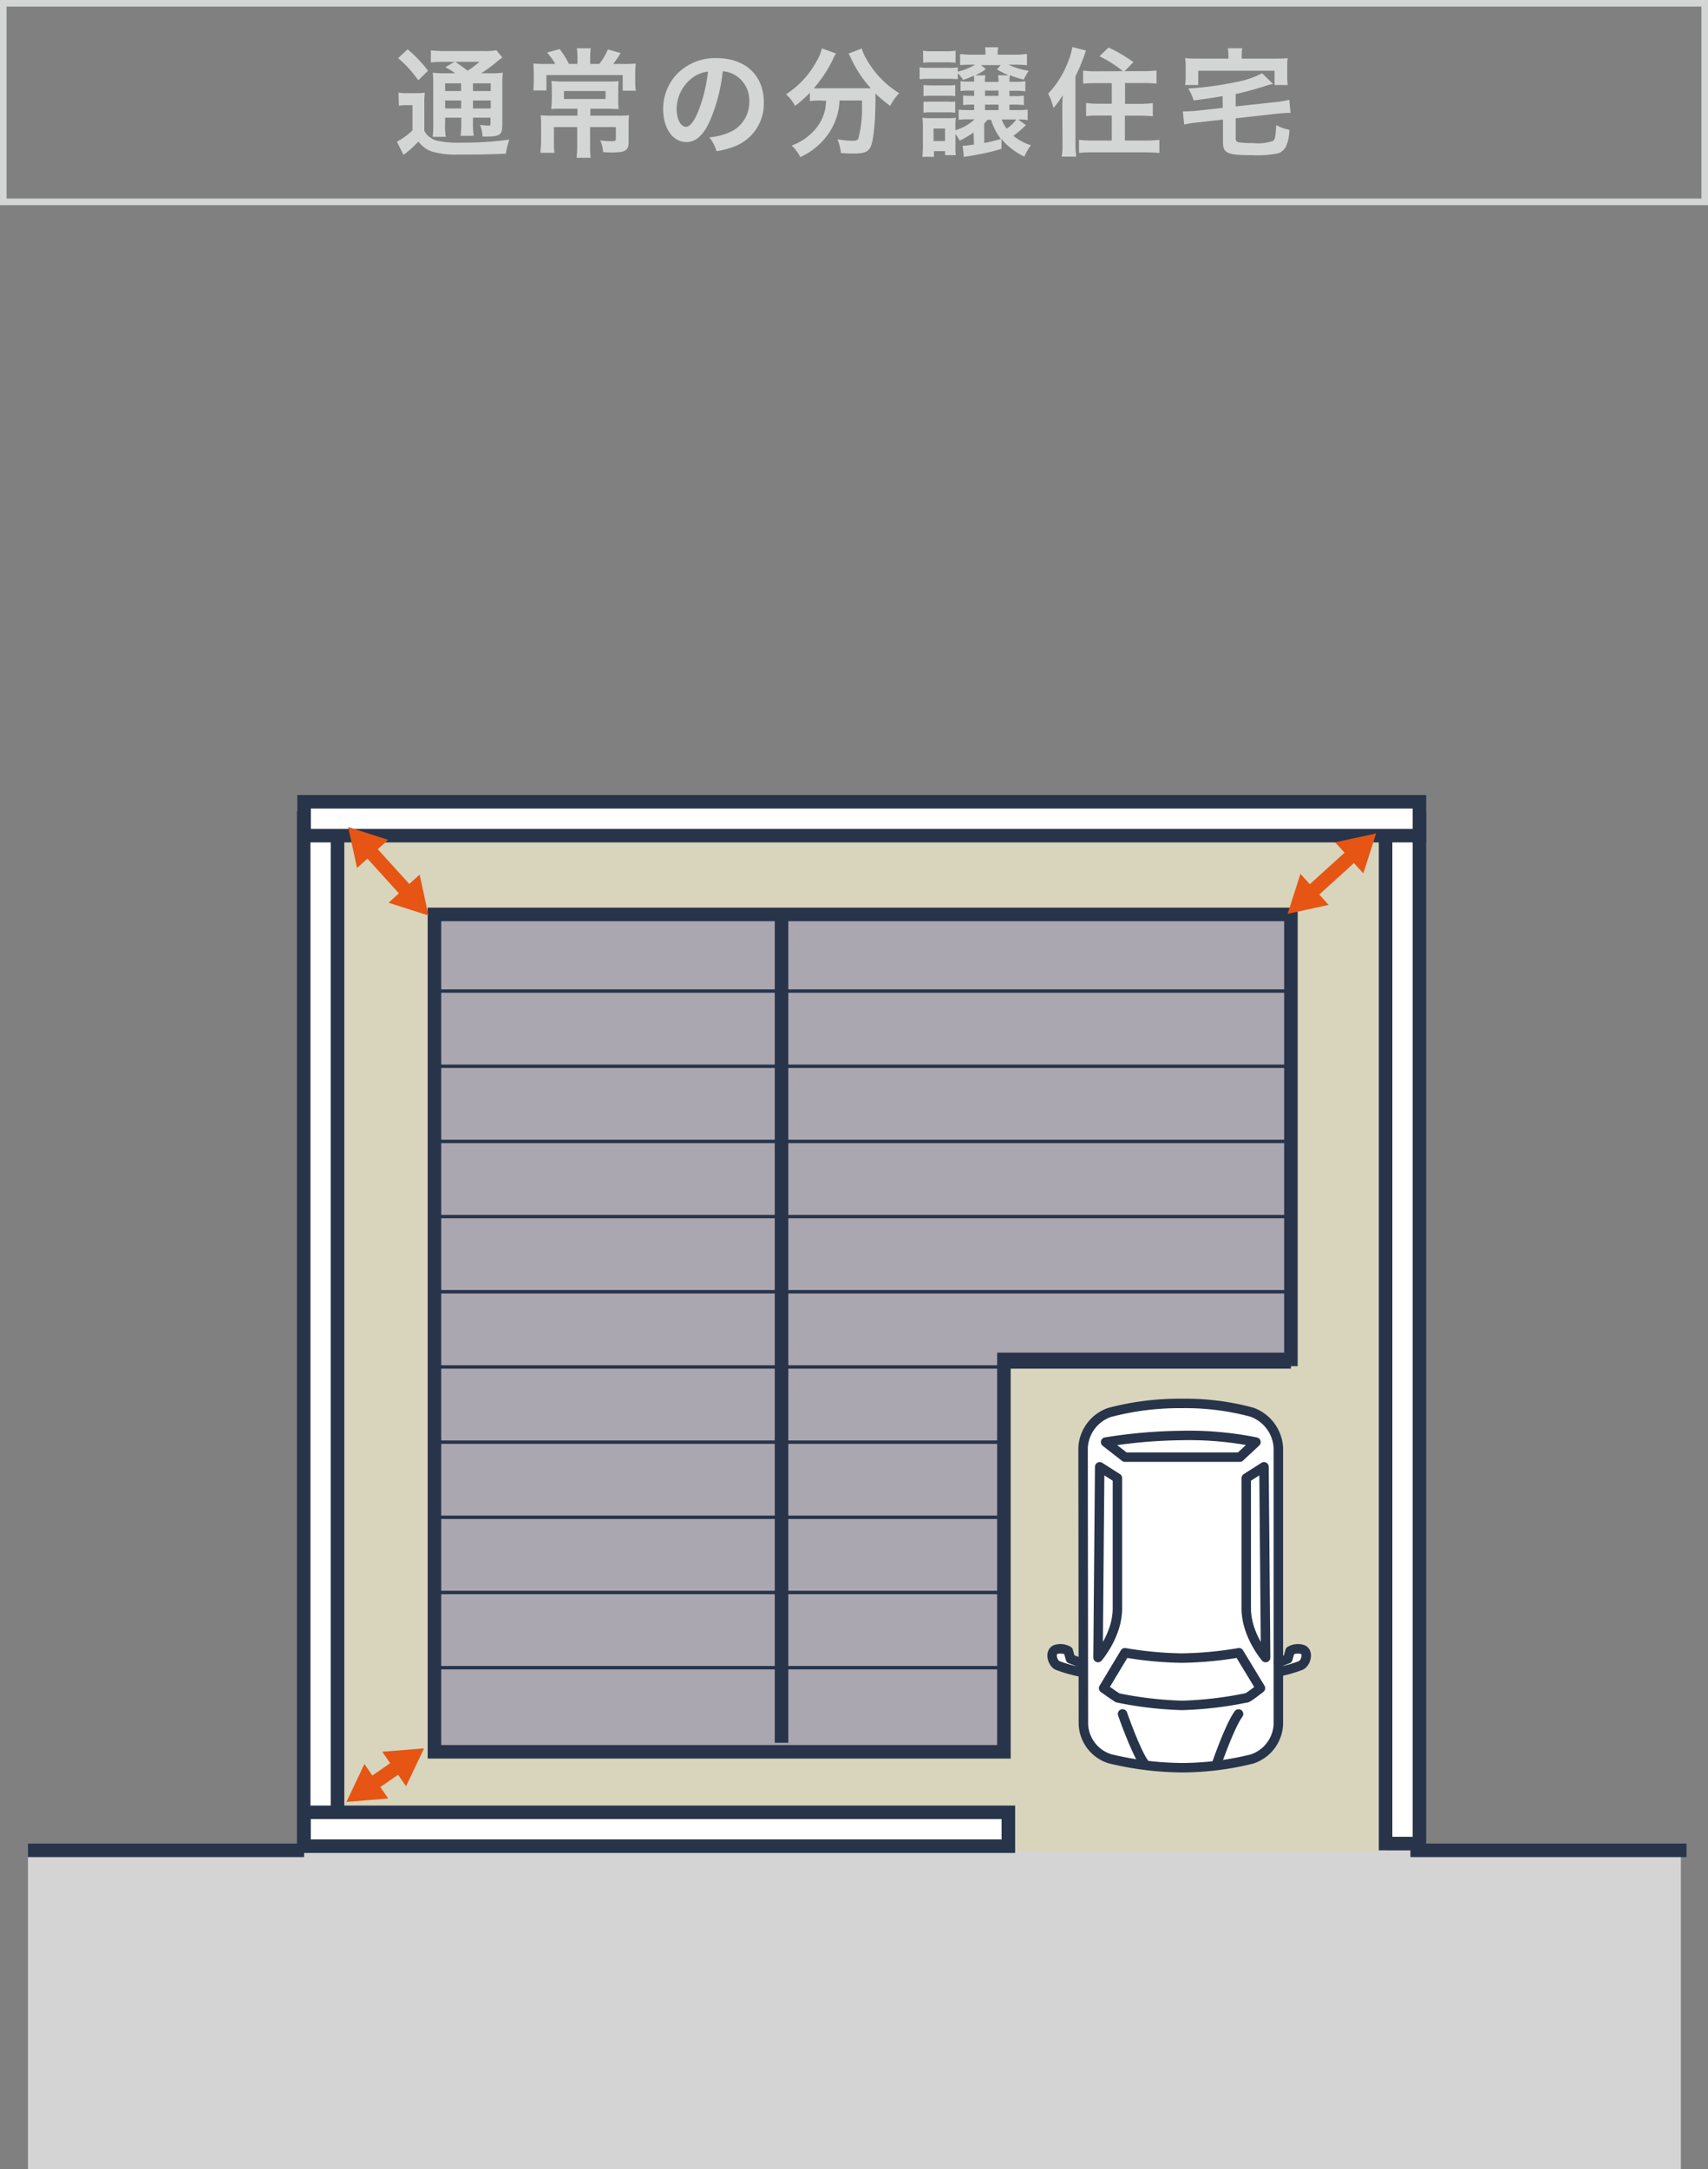 <svg id="レイヤー_1" data-name="レイヤー 1" xmlns="http://www.w3.org/2000/svg" viewBox="0 0 260 330"><rect x="0" y="0" width="260" height="330" fill="#808080" stroke="none"/><defs><style>.cls-1{fill:#d4d4d5;}.cls-2{fill:#d8d5bc;}.cls-3,.cls-7,.cls-9{fill:#fff;}.cls-3,.cls-5,.cls-6,.cls-8,.cls-9{stroke:#28344a;}.cls-11,.cls-3,.cls-5,.cls-6{stroke-miterlimit:10;}.cls-3,.cls-5{stroke-width:2.06px;}.cls-4{fill:#aba7b0;}.cls-11,.cls-5,.cls-6,.cls-8{fill:none;}.cls-6{stroke-width:0.52px;}.cls-8,.cls-9{stroke-linecap:round;stroke-linejoin:round;stroke-width:1.44px;}.cls-10{fill:#d4d5d5;}.cls-11{stroke:#e65513;stroke-width:2.13px;}.cls-12{fill:#e65513;}</style></defs><rect class="cls-1" x="4.26" y="281.51" width="251.61" height="48.49"/><rect class="cls-2" x="51.38" y="124.71" width="159.66" height="156.91"/><rect class="cls-3" x="210.92" y="124.48" width="5.15" height="156"/><polygon class="cls-4" points="196.51 139.12 66.13 139.12 66.13 266.52 152.82 266.52 152.82 206.82 196.51 206.82 196.51 139.12"/><polygon class="cls-5" points="196.51 139.12 66.13 139.12 66.13 266.52 152.82 266.52 152.82 206.82 196.51 206.82 196.51 139.12"/><line class="cls-5" x1="118.97" y1="139.58" x2="118.97" y2="265.15"/><line class="cls-6" x1="66.13" y1="150.78" x2="196.51" y2="150.78"/><line class="cls-6" x1="66.13" y1="162.22" x2="196.51" y2="162.22"/><line class="cls-6" x1="66.13" y1="173.66" x2="196.51" y2="173.66"/><line class="cls-6" x1="66.13" y1="185.09" x2="196.51" y2="185.09"/><line class="cls-6" x1="66.13" y1="196.53" x2="196.51" y2="196.53"/><line class="cls-6" x1="66.13" y1="207.97" x2="196.51" y2="207.97"/><line class="cls-6" x1="66.13" y1="219.41" x2="153.05" y2="219.41"/><line class="cls-6" x1="66.13" y1="230.84" x2="153.05" y2="230.84"/><line class="cls-6" x1="66.13" y1="242.28" x2="153.05" y2="242.28"/><line class="cls-6" x1="66.13" y1="253.72" x2="153.05" y2="253.72"/><path class="cls-7" d="M164.87,220.31a6,6,0,0,1,4-5.41,41.48,41.48,0,0,1,11-1.38,38.67,38.67,0,0,1,10.73,1.34,6.12,6.12,0,0,1,4,5.45v42a5.83,5.83,0,0,1-4,5.3,44.54,44.54,0,0,1-10.68,1.33,47.8,47.8,0,0,1-11-1.37,5.76,5.76,0,0,1-4-5.26Z"/><path class="cls-8" d="M164.87,220.31a6,6,0,0,1,4-5.41,41.48,41.48,0,0,1,11-1.38,38.67,38.67,0,0,1,10.73,1.34,6.12,6.12,0,0,1,4,5.45v42a5.83,5.83,0,0,1-4,5.3,44.54,44.54,0,0,1-10.68,1.33,47.8,47.8,0,0,1-11-1.37,5.76,5.76,0,0,1-4-5.26Z"/><path class="cls-8" d="M179.91,252.26a55.37,55.37,0,0,1-8.67-.81L168,256.84c1.19.86,2.13,1.47,2.13,1.47a56.29,56.29,0,0,0,9.81,1.15,56.27,56.27,0,0,0,9.8-1.15s-.08.25,2.13-1.47l-3.27-5.39A55.33,55.33,0,0,1,179.91,252.26Z"/><path class="cls-8" d="M192.66,252.18s-2.95-3.43-2.95-7.44V224.88l2.7-1.72Z"/><path class="cls-8" d="M167.15,252.18s2.95-3.43,2.95-7.44V224.88l-2.7-1.72Z"/><path class="cls-8" d="M191.19,219.4l-2.46,2.29H171.24l-2.94-2.29a77.29,77.29,0,0,1,11.44-1A51.23,51.23,0,0,1,191.19,219.4Z"/><path class="cls-9" d="M194.78,254.32a20.64,20.64,0,0,0,3.26-.95c.8-.41,1.21-2.09.22-2.42a2.38,2.38,0,0,0-1.88.22l-.33,1.21-1.43.55"/><path class="cls-9" d="M164.22,254.32a20.64,20.64,0,0,1-3.26-.95c-.8-.41-1.21-2.09-.22-2.42a2.38,2.38,0,0,1,1.88.22l.33,1.21,1.43.55"/><path class="cls-8" d="M174.2,268.3c-1.32-1.78-3.32-7.54-3.32-7.54"/><path class="cls-8" d="M188.54,260.76c-1.33,1.78-3.32,7.54-3.32,7.54"/><rect class="cls-3" x="46.23" y="124.48" width="5.15" height="156"/><rect class="cls-3" x="128.6" y="39.66" width="5.15" height="169.78" transform="translate(6.63 255.73) rotate(-90)"/><rect class="cls-3" x="97.32" y="224.69" width="5.15" height="107.22" transform="translate(-178.41 378.2) rotate(-90)"/><line class="cls-5" x1="4.26" y1="281.51" x2="46.29" y2="281.51"/><line class="cls-5" x1="214.7" y1="281.51" x2="256.73" y2="281.51"/><path class="cls-10" d="M259,1V30.21H1V1H259m1-1H0V31.21H260V0Z"/><path class="cls-10" d="M60.66,14.09a7.78,7.78,0,0,0,1.37.09h1.26a8,8,0,0,0,1.37-.09,16.79,16.79,0,0,0-.07,2V19.9a2.62,2.62,0,0,0,.88,1,3.13,3.13,0,0,0,.9.47A14.44,14.44,0,0,0,70,21.7a51.24,51.24,0,0,0,7.53-.46A11.56,11.56,0,0,0,77,23.38c-2.36.11-4.18.14-7.21.14a13.39,13.39,0,0,1-4-.45,4.33,4.33,0,0,1-2.09-1.53,2.14,2.14,0,0,1-.28.27,15,15,0,0,1-2,1.75l-1-2a10.55,10.55,0,0,0,2.37-1.73V16h-.92a6.16,6.16,0,0,0-1.15.09ZM62.05,7.5a20.41,20.41,0,0,1,3.11,3.26l-1.49,1.46a17.44,17.44,0,0,0-3.06-3.37Zm7.24,3.65a10.69,10.69,0,0,0-1.5-.93l1.39-.81H67.47a12.37,12.37,0,0,0-1.88.09V7.66a16.46,16.46,0,0,0,2.15.11h5.83a9,9,0,0,0,2-.13l.91,1.12a8.24,8.24,0,0,0-.9.68,24.58,24.58,0,0,1-2.32,1.71h1.44a11.76,11.76,0,0,0,1.84-.09,18.21,18.21,0,0,0-.07,2.09V18.7c0,1-.08,1.38-.33,1.65s-.77.42-1.89.42c-.16,0-.47,0-.81,0A4.39,4.39,0,0,0,73.07,19a9,9,0,0,0,1.19.11c.39,0,.41,0,.41-.51v-.7H72v.76a11.51,11.51,0,0,0,.11,2h-2a14.26,14.26,0,0,0,.11-2v-.76H67.76v.92a10,10,0,0,0,.1,2h-2a13.86,13.86,0,0,0,.09-2V13.17c0-1,0-1.49-.07-2.11a15.33,15.33,0,0,0,2,.09Zm-1.53,1.53v1.17h2.43V12.68Zm0,3.82h2.43V15.29H67.76Zm1.56-7.09c.65.45.81.56,1.88,1.35A19.26,19.26,0,0,0,73,9.41ZM72,13.85h2.7V12.68H72Zm2.7,1.44H72V16.5h2.7Z"/><path class="cls-10" d="M87.9,8.63a9.42,9.42,0,0,0-.09-1.29h2.12a9.42,9.42,0,0,0-.09,1.29v1.1h1.39a10.19,10.19,0,0,0,1.31-2.21l1.95.55a3.08,3.08,0,0,0-.29.45c-.52.78-.56.83-.85,1.21h1.5a16.53,16.53,0,0,0,1.93-.07,12.67,12.67,0,0,0-.08,1.69v1.17a7.42,7.42,0,0,0,.09,1.28h-2V11.42H83.18v2.34h-2a11.15,11.15,0,0,0,.07-1.29V11.28a16,16,0,0,0-.07-1.62A16.45,16.45,0,0,0,83,9.73h1.52A8.77,8.77,0,0,0,83.27,8l1.91-.54a13.6,13.6,0,0,1,1.44,2.27H87.9Zm-2.29,7.91c-.74,0-1.22,0-1.71.05A13.11,13.11,0,0,0,84,15.08v-1.3a14.06,14.06,0,0,0-.06-1.44c.49,0,1.08.06,1.73.06h6.79c.74,0,1.24,0,1.71-.06a14,14,0,0,0-.06,1.46v1.28a12.52,12.52,0,0,0,.06,1.51c-.56,0-1.12-.05-1.8-.05h-2.5V17.6H94a14.27,14.27,0,0,0,1.76-.07,12.82,12.82,0,0,0-.07,1.62V21.6c0,1.31-.47,1.6-2.68,1.6-.24,0-.33,0-1.21-.06a4.57,4.57,0,0,0-.43-1.78,13.21,13.21,0,0,0,1.73.13c.52,0,.65-.07.65-.38V19.33H89.83v2.73A12.88,12.88,0,0,0,89.92,24H87.77a15.09,15.09,0,0,0,.09-1.91V19.33H84.32v2.12a10.63,10.63,0,0,0,.09,1.8H82.28c0-.56.09-1.08.09-1.85V19a12.94,12.94,0,0,0-.07-1.47A15.65,15.65,0,0,0,84,17.6h3.9V16.54Zm.24-2.69v1.21h6.33V13.85Z"/><path class="cls-10" d="M108.13,18.23c-1,2.32-2.18,3.38-3.65,3.38-2.06,0-3.53-2.08-3.53-5a7.72,7.72,0,0,1,2-5.24,8.05,8.05,0,0,1,6.19-2.52c4.32,0,7.13,2.63,7.13,6.68a6.93,6.93,0,0,1-4.37,6.71,12.06,12.06,0,0,1-2.83.76,5.75,5.75,0,0,0-1.1-2.11,9.31,9.31,0,0,0,3.58-1,5,5,0,0,0,2.51-4.5,4.48,4.48,0,0,0-2.22-4,4.11,4.11,0,0,0-1.82-.54A26,26,0,0,1,108.13,18.23Zm-2.65-6.45A6,6,0,0,0,103,16.64c0,1.48.63,2.65,1.42,2.65.59,0,1.2-.75,1.85-2.3a23.63,23.63,0,0,0,1.5-6.09A4.64,4.64,0,0,0,105.48,11.78Z"/><path class="cls-10" d="M124.81,15.29a13.42,13.42,0,0,0-1.53.09V14.11a17.43,17.43,0,0,1-2.25,2,6.25,6.25,0,0,0-1.38-1.76,13.83,13.83,0,0,0,4.73-5.17,5.63,5.63,0,0,0,.72-1.82l2.16.78a4.68,4.68,0,0,0-.48.92,20.2,20.2,0,0,1-2.9,4.37,8.23,8.23,0,0,0,.93,0h6.63c.43,0,.68,0,1.12,0a17.93,17.93,0,0,1-3-4.52c-.08-.18-.26-.54-.38-.76l2-.77a6.29,6.29,0,0,0,.7,1.57,14,14,0,0,0,5,5.22,8.36,8.36,0,0,0-1.37,1.94,18.71,18.71,0,0,1-2.24-1.89v.61c0,3.73-.3,6.58-.75,7.53-.4.79-1,1-2.65,1-.36,0-.65,0-1.85-.07a7.84,7.84,0,0,0-.54-2.1,15.12,15.12,0,0,0,2.18.23c.66,0,.86-.07,1-.34a17.69,17.69,0,0,0,.56-4.79V15.29H127.8a9.55,9.55,0,0,1-1.4,4.61,10.4,10.4,0,0,1-4.57,4,6.51,6.51,0,0,0-1.32-1.76,8.21,8.21,0,0,0,2.79-1.66,7,7,0,0,0,2.36-4.1c0-.31.07-.52.11-1.05Z"/><path class="cls-10" d="M148.2,20.16a16,16,0,0,1-2.11,1.24,5.73,5.73,0,0,0-.65-1v1.95c0,.39,0,1,.06,1.26h-1.64V23h-1.69v.86H140.4a15.15,15.15,0,0,0,.09-1.74v-2.7a13.5,13.5,0,0,0-.07-1.5,11.31,11.31,0,0,0,1.24.06h2.72a7.47,7.47,0,0,0,1.12-.06,8,8,0,0,0-.06,1.37v.52a7.05,7.05,0,0,0,2.9-1.65h-.88a9.41,9.41,0,0,0-1.53.07V16.7c.36,0,.79.05,1.66.05h.7v-.83h-.16a10.26,10.26,0,0,0-1.52.08V14.52a12.71,12.71,0,0,0,1.52.07h.16v-.81h-.58a10.1,10.1,0,0,0-1.49.07V12.36a12.44,12.44,0,0,0,1.51.05h.56c0-.43,0-.68-.06-.9a14.92,14.92,0,0,1-1.63.65,3.89,3.89,0,0,0-.8-1v.88c-.36,0-.68-.05-1.4-.05h-3a11,11,0,0,0-1.41.07V10.24a7.79,7.79,0,0,0,1.41.08h3a8.4,8.4,0,0,0,1.4-.07v.65a9.11,9.11,0,0,0,2.63-1.06h-.86a13.37,13.37,0,0,0-1.42.07V8.22a14.42,14.42,0,0,0,1.87.09h2V8.2a6.85,6.85,0,0,0-.07-1h2a5.53,5.53,0,0,0-.09,1v.11h2.54a11.24,11.24,0,0,0,1.93-.11V9.93a15.15,15.15,0,0,0-1.89-.09h-.94a11.75,11.75,0,0,0,3.1.94,9.42,9.42,0,0,0-.76,1.33,16.14,16.14,0,0,1-2.12-.67,7.76,7.76,0,0,0-.06,1h.63a9.78,9.78,0,0,0,1.79-.09v1.55a11.49,11.49,0,0,0-1.75-.09h-.67v.81h.54a11.54,11.54,0,0,0,1.66-.07V16a10.51,10.51,0,0,0-1.66-.08h-.54v.83h1a13.69,13.69,0,0,0,1.78-.07v1.59a7.28,7.28,0,0,0-1.44-.09l1.17.86a16.35,16.35,0,0,1-1.91,1.62,8,8,0,0,0,2.67,1.44,8.24,8.24,0,0,0-1,1.73,10.65,10.65,0,0,1-2.34-1.53,7.38,7.38,0,0,1-1.14-1.17l0,1.51a26.52,26.52,0,0,1-3.4.83l-1.55.29a5.27,5.27,0,0,0-.77.12l-.2-1.71c.43,0,.95-.07,1.73-.18ZM140.51,7.71A7.45,7.45,0,0,0,142,7.8h2a7.45,7.45,0,0,0,1.46-.09V9.55A11.43,11.43,0,0,0,144,9.48h-2a12.07,12.07,0,0,0-1.46.07Zm.07,5.23a11.39,11.39,0,0,0,1.15.05h2.56a6.81,6.81,0,0,0,1.12-.05v1.69a6.07,6.07,0,0,0-1.12-.06h-2.56a6.48,6.48,0,0,0-1.15.06Zm0,2.52a11.39,11.39,0,0,0,1.15,0h2.56a6.87,6.87,0,0,0,1.12,0v1.69a8.6,8.6,0,0,0-1.16-.06h-2.53a6.3,6.3,0,0,0-1.14.06Zm1.53,6h1.75V19.56h-1.75Zm9.89-9a4.43,4.43,0,0,0-.08-1h1.63a10.89,10.89,0,0,1-1.79-.92l.58-.63h-3l.73.61a9.36,9.36,0,0,1-1.6.94H150a6,6,0,0,0-.08,1Zm-2.18,9.29c.83-.16.83-.16,2.55-.59a9.59,9.59,0,0,1-1.51-2.93h-.56a4.51,4.51,0,0,1-.48.57ZM152,13.78h-2.06v.81H152Zm0,2.14h-2.06v.83H152Zm.48,2.26a5.67,5.67,0,0,0,.76,1.4,5.75,5.75,0,0,0,1.46-1.4Z"/><path class="cls-10" d="M161.71,16.55c0-.46,0-.82.06-2.05a13.26,13.26,0,0,1-1.41,1.93,9,9,0,0,0-.81-2.18,14.52,14.52,0,0,0,3-4.75,11.44,11.44,0,0,0,.69-2.34l2.07.52a29.17,29.17,0,0,1-1.6,3.94V21.74a15.28,15.28,0,0,0,.12,2.09h-2.21a12.25,12.25,0,0,0,.12-2.11Zm9.22-5.72a17.81,17.81,0,0,0-3.56-2.27l1.38-1.33a22.35,22.35,0,0,1,3.79,2.23l-1.36,1.37h2.72a18,18,0,0,0,2.15-.11v2c-.63-.06-1.32-.09-2.09-.09h-2.7V15.8h2.23a16.34,16.34,0,0,0,2-.11v2c-.58-.05-1.23-.09-2-.09h-2.25v3.78h3.11a16.71,16.71,0,0,0,2.14-.11v2c-.64-.05-1.26-.09-2.16-.09H166.4c-.89,0-1.48,0-2.15.09v-2a15.87,15.87,0,0,0,2.07.11h2.92V17.58h-1.91c-.75,0-1.38,0-2,.09v-2a15.76,15.76,0,0,0,2,.11h1.91V12.65h-2.36c-.76,0-1.42,0-2,.09v-2a12.19,12.19,0,0,0,2,.11Z"/><path class="cls-10" d="M186.11,14.63c-2.2.36-2.2.36-4.4.65a8.19,8.19,0,0,0-.83-1.82,48.06,48.06,0,0,0,7.37-1,13.4,13.4,0,0,0,3.87-1.31l1.67,1.62a10.53,10.53,0,0,0-1.38.38c-2.09.63-3.1.9-4.31,1.15v1.89l6.16-.67a13.54,13.54,0,0,0,2-.34l.19,2a2,2,0,0,0-.32,0c-.32,0-1.17.06-1.66.11L188.1,18v3c0,.45.09.55.51.66a15.93,15.93,0,0,0,2.19.11,6.78,6.78,0,0,0,3-.34c.3-.24.39-.69.47-2.41a5.8,5.8,0,0,0,2,.72,6.3,6.3,0,0,1-.42,2.32,2,2,0,0,1-1.6,1.33,16.53,16.53,0,0,1-3.65.22c-3.8,0-4.43-.29-4.43-2V18.19l-3.91.44a14.3,14.3,0,0,0-2,.32l-.2-2h.36c.36,0,1.13-.05,1.62-.09l4.09-.45ZM187,8.34a5.16,5.16,0,0,0-.1-1h2.21a5.16,5.16,0,0,0-.09,1v.58h5c.92,0,1.39,0,2-.07a7.81,7.81,0,0,0-.07,1.33v1.37a9.76,9.76,0,0,0,.07,1.39h-2V10.76H182.4v2.18h-2a8.27,8.27,0,0,0,.09-1.41V10.18a8.38,8.38,0,0,0-.08-1.33c.58.05,1.08.07,2,.07H187Z"/><line class="cls-11" x1="199.41" y1="135.94" x2="206.08" y2="129.89"/><polygon class="cls-12" points="202.25 137.67 196.01 139.03 197.96 132.95 202.25 137.67"/><polygon class="cls-12" points="207.53 132.88 209.48 126.8 203.24 128.15 207.53 132.88"/><line class="cls-11" x1="56.52" y1="271.53" x2="60.77" y2="268.6"/><polygon class="cls-12" points="59.1 273.63 52.74 274.14 55.47 268.38 59.1 273.63"/><polygon class="cls-12" points="61.81 271.76 64.55 266 58.19 266.51 61.81 271.76"/><line class="cls-11" x1="62.14" y1="135.89" x2="56.09" y2="129.22"/><polygon class="cls-12" points="63.88 133.06 65.23 139.29 59.15 137.34 63.88 133.06"/><polygon class="cls-12" points="59.08 127.77 53 125.82 54.35 132.06 59.08 127.77"/></svg>